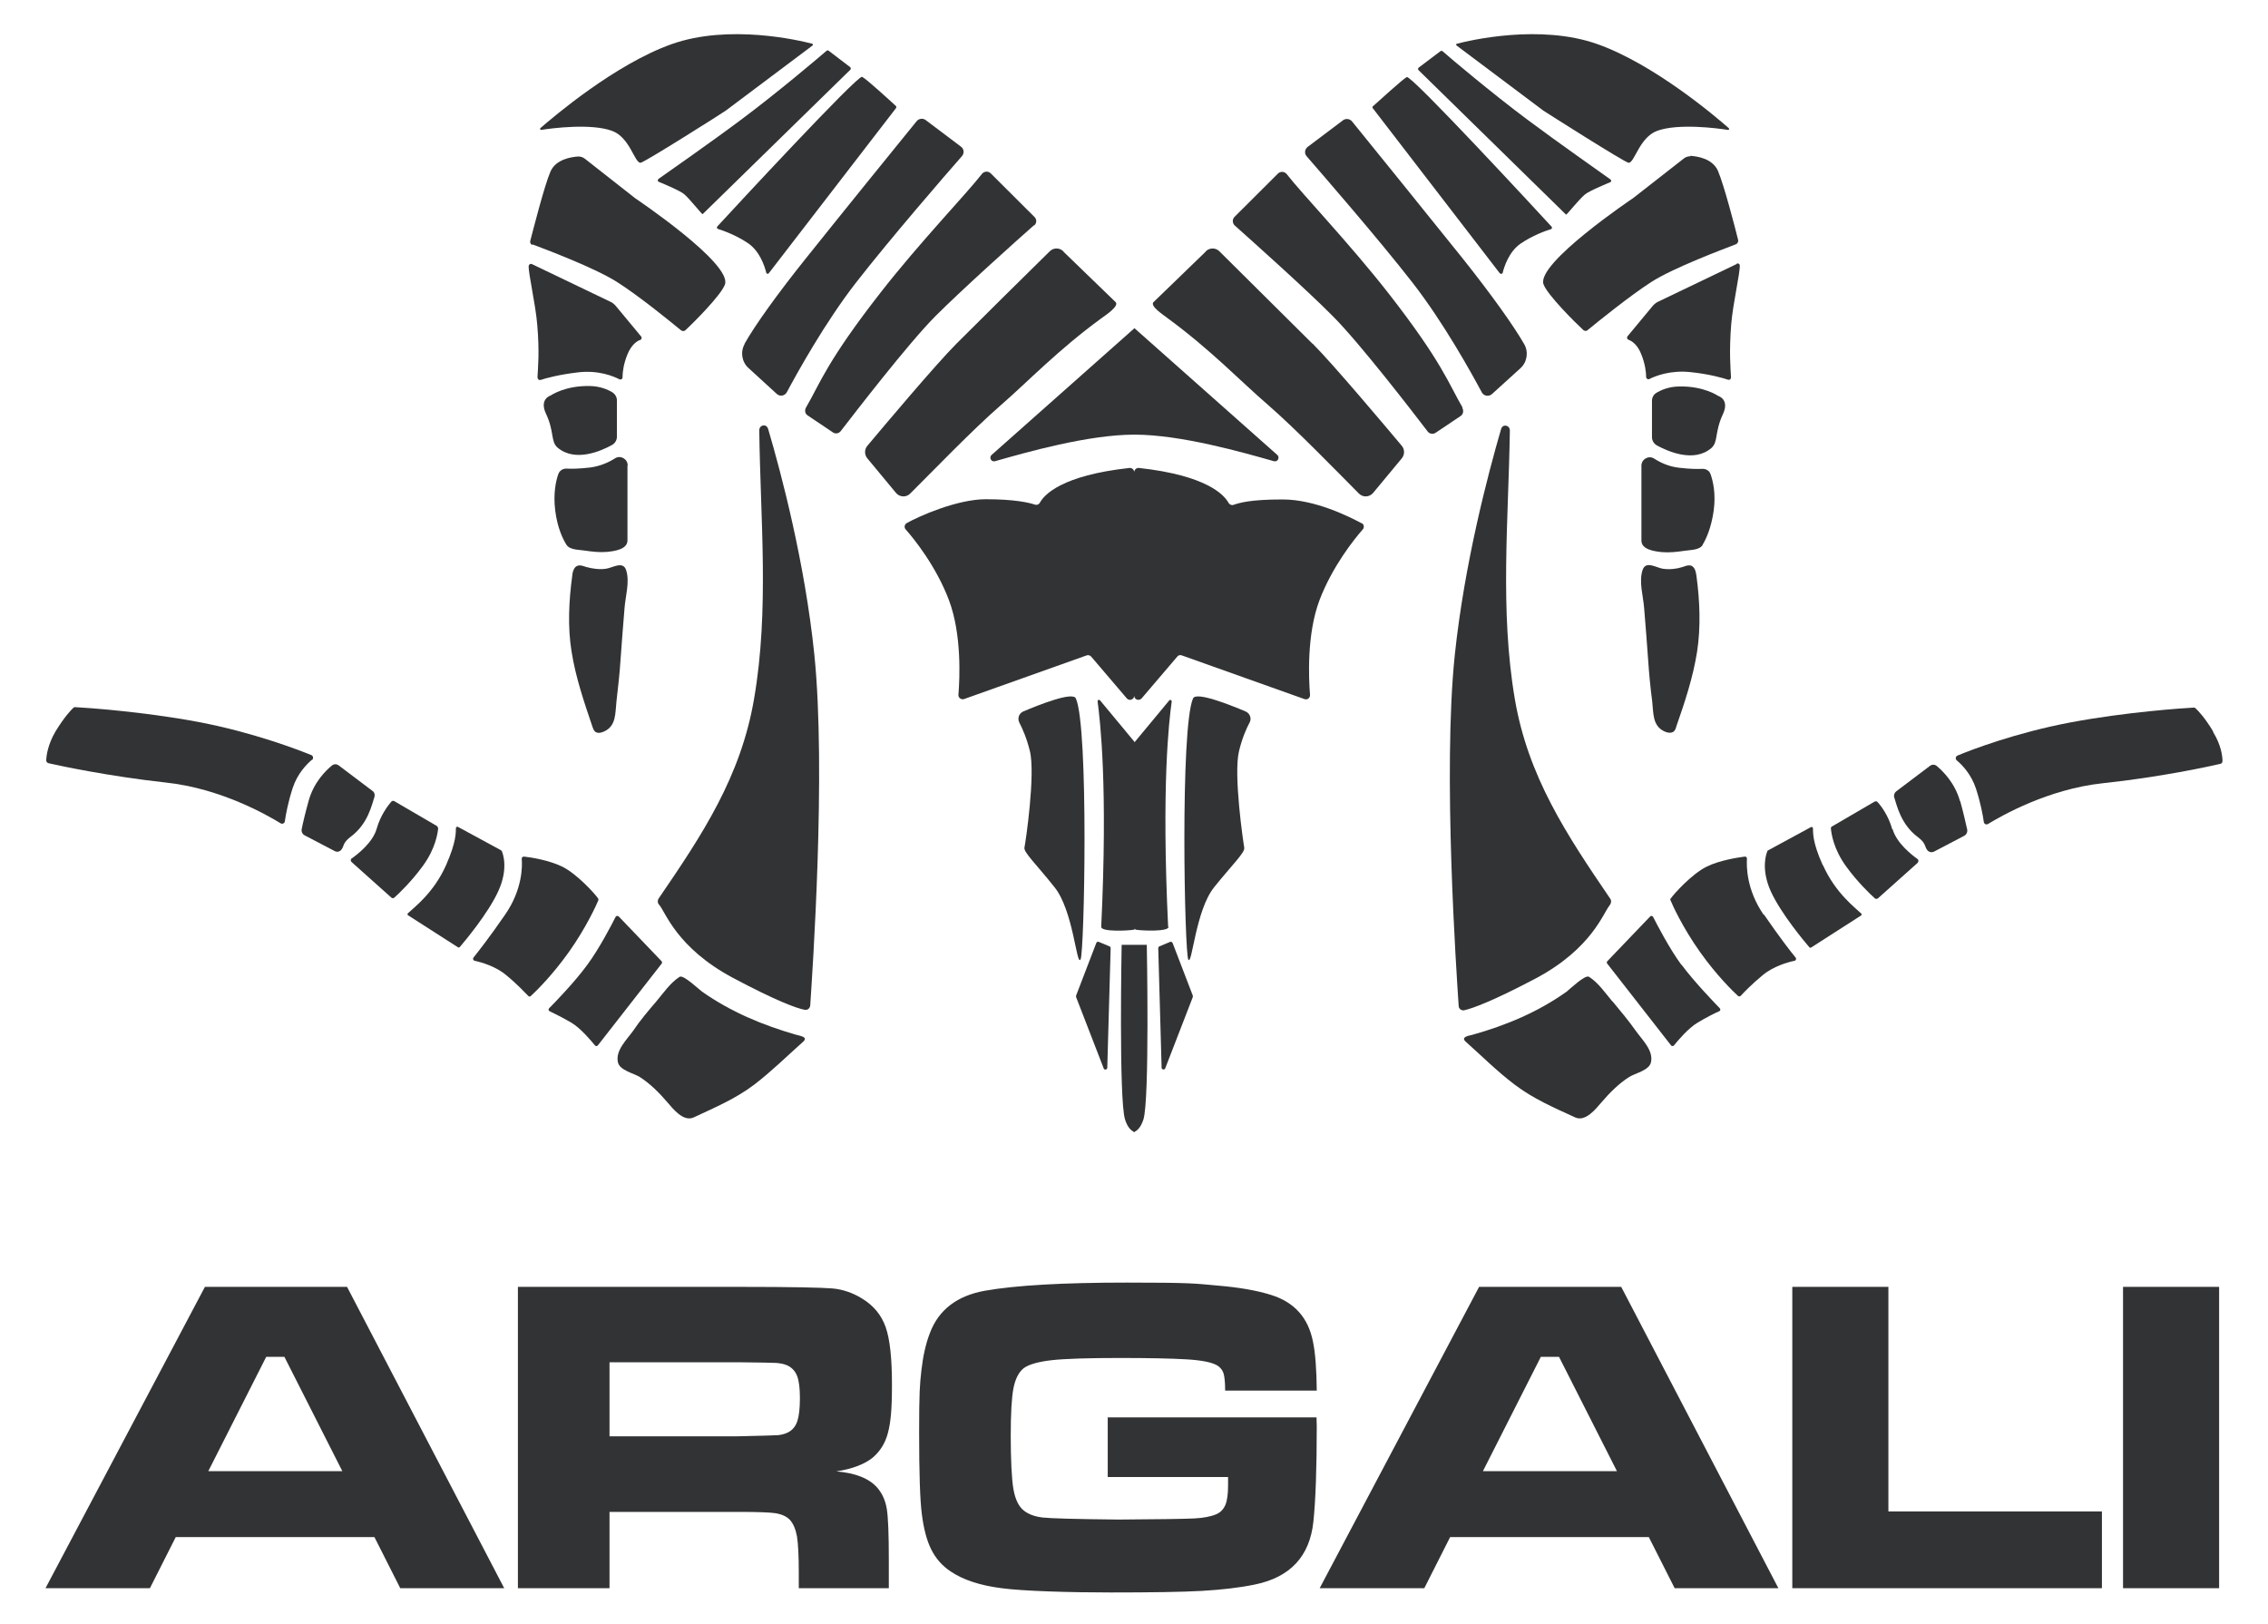 <svg width="539" height="386" viewBox="0 0 539 386" fill="none" xmlns="http://www.w3.org/2000/svg">
<path d="M128.579 30.878C131.194 30.451 140.478 29.274 145.441 31.092C149.709 32.643 150.776 38.686 152.217 38.686C153.018 38.686 171.853 26.761 172.494 26.279L193.09 10.824C193.25 10.717 193.197 10.45 193.037 10.396C189.995 9.594 173.241 5.637 159.581 10.503C146.188 15.263 131.567 27.723 128.419 30.451C128.259 30.611 128.419 30.878 128.633 30.878H128.579Z" fill="#323334"/>
<path d="M256.8 227.998C257.708 226.607 258.775 172.916 255.68 165.964C254.933 164.306 246.982 167.461 243.194 169.065C242.18 169.493 241.753 170.67 242.234 171.686C242.981 173.13 243.994 175.376 244.741 178.424C246.129 183.932 243.728 200.243 243.461 201.419C243.247 202.542 246.182 205.27 250.611 210.832C255.04 216.34 255.84 229.442 256.747 228.051L256.8 227.998Z" fill="#323334"/>
<path d="M263.684 224.896L261.123 223.826C260.909 223.719 260.642 223.826 260.536 224.094L255.733 236.607C255.733 236.714 255.733 236.821 255.733 236.928L262.297 253.881C262.457 254.362 263.15 254.201 263.15 253.72L263.951 225.324C263.951 225.11 263.844 224.949 263.684 224.896Z" fill="#323334"/>
<path d="M236.471 109.598C243.835 107.512 258.562 103.287 269.607 103.287C280.652 103.287 295.379 107.512 302.743 109.598C303.65 109.865 304.237 108.688 303.543 108.1L269.607 77.992L235.671 108.1C234.977 108.688 235.564 109.865 236.471 109.598Z" fill="#323334"/>
<path d="M237.912 96.228C244.261 90.72 251.518 83.072 261.816 75.585C262.777 74.89 265.925 72.805 265.178 71.842L252.906 59.97C252.105 58.847 250.451 58.74 249.491 59.703C244.688 64.409 231.989 76.976 227.293 81.682C222.438 86.548 210.058 101.255 206.11 105.961C205.416 106.816 205.416 108.046 206.11 108.902L212.94 117.138C213.793 118.154 215.341 118.261 216.301 117.298C221.531 112.111 231.082 102.164 237.912 96.228Z" fill="#323334"/>
<path d="M245.809 53.554C246.396 53.019 246.449 52.11 245.809 51.522L235.457 41.2C234.87 40.612 233.91 40.666 233.376 41.307C229.694 46.067 218.596 57.564 209.258 69.543C196.398 86.015 194.851 91.202 191.596 96.764C191.169 97.459 191.276 98.314 191.97 98.742L197.946 102.753C198.533 103.181 199.386 103.021 199.813 102.432C203.122 98.154 215.874 81.576 222.331 75.105C228.627 68.795 241.807 56.976 245.702 53.554H245.809Z" fill="#323334"/>
<path d="M176.976 81.737C175.908 83.608 176.282 86.015 177.883 87.459L184.606 93.609C185.353 94.304 186.527 94.09 187.007 93.181C189.408 88.689 196.078 76.603 203.495 67.084C211.659 56.602 224.732 41.521 228.627 37.083C229.214 36.387 229.107 35.371 228.36 34.837L219.983 28.526C219.343 28.045 218.382 28.152 217.848 28.794C214.06 33.446 199.706 51.147 191.596 61.308C184.819 69.757 179.377 77.351 176.922 81.737H176.976Z" fill="#323334"/>
<path d="M170.466 53.821C170.306 54.035 170.359 54.302 170.626 54.409C171.853 54.783 175.001 55.906 177.829 57.832C180.604 59.757 181.725 63.286 182.098 64.784C182.152 65.105 182.578 65.158 182.738 64.891L212.94 25.692C213.046 25.531 213.046 25.317 212.94 25.21C211.659 24.034 205.896 18.739 204.882 18.258C203.869 17.723 174.201 49.757 170.466 53.821Z" fill="#323334"/>
<path d="M156.486 42.537C156.272 42.698 156.272 43.018 156.486 43.179C156.486 43.179 161.502 45.211 162.569 46.12C164.116 47.457 166.837 51.04 166.998 50.88L202.054 16.6C202.268 16.44 202.214 16.119 202.054 15.959L196.932 12.055C196.772 11.948 196.558 11.948 196.452 12.055C194.531 13.713 184.819 21.948 176.442 28.205C169.239 33.606 158.513 41.093 156.539 42.484L156.486 42.537Z" fill="#323334"/>
<path d="M126.605 58.099C129.593 59.222 141.385 63.66 146.668 67.029C151.897 70.345 159.687 76.709 161.822 78.474C162.142 78.741 162.622 78.741 162.889 78.474C164.863 76.656 171.373 70.131 172.28 67.618C174.094 62.644 150.99 47.136 150.99 47.136L138.931 37.67C138.504 37.349 137.97 37.189 137.437 37.189C135.782 37.296 132.101 37.831 130.82 40.772C129.379 44.088 126.765 54.409 126.018 57.243C125.911 57.671 126.125 58.045 126.498 58.206L126.605 58.099Z" fill="#323334"/>
<path d="M127.779 89.757C127.779 90.132 128.099 90.399 128.472 90.292C129.753 89.864 132.848 89.009 137.49 88.474C142.239 87.939 145.761 89.383 147.201 90.132C147.575 90.292 147.948 90.078 147.948 89.65C147.948 88.527 148.162 86.549 149.122 84.196C150.083 81.896 151.363 81.04 152.164 80.773C152.484 80.666 152.591 80.238 152.377 79.971L146.294 72.644C145.921 72.217 145.494 71.896 145.014 71.682L126.391 62.751C126.071 62.591 125.698 62.858 125.644 63.179C125.538 64.89 127.245 72.11 127.672 77.083C128.259 83.768 127.832 87.618 127.725 89.811L127.779 89.757Z" fill="#323334"/>
<path d="M145.441 105.747C146.134 105.373 146.614 104.624 146.614 103.768V95.158C146.614 94.356 146.188 93.661 145.547 93.233C144.48 92.591 142.666 91.789 140.265 91.736C134.289 91.575 130.874 93.982 130.874 93.982C130.874 93.982 128.099 94.784 129.753 98.314C131.781 102.592 130.82 104.945 132.528 106.389C136.743 109.918 142.933 107.137 145.441 105.747Z" fill="#323334"/>
<path d="M149.176 110.614C149.176 109.063 147.468 108.1 146.187 108.902C144.693 109.865 142.666 110.774 140.265 111.095C137.49 111.416 135.782 111.416 134.715 111.362C133.808 111.309 133.008 111.79 132.688 112.646C132.101 114.304 131.46 117.298 131.941 121.256C132.474 125.534 133.808 128.154 134.609 129.438C135.409 130.721 137.597 130.614 138.877 130.828C140.691 131.096 142.506 131.31 144.267 131.149C145.867 130.989 149.122 130.614 149.122 128.422V110.614H149.176Z" fill="#323334"/>
<path d="M144 135.16C142.452 135.374 140.852 135.16 139.304 134.732C138.824 134.572 138.344 134.411 137.864 134.358C137.383 134.358 136.956 134.465 136.583 134.946C136.209 135.481 136.049 136.122 135.996 136.818C135.196 142.7 134.875 148.957 135.836 154.84C136.796 160.936 138.824 166.872 140.798 172.701C140.958 173.129 141.065 173.503 141.385 173.824C141.972 174.359 142.879 174.145 143.573 173.824C146.508 172.487 146.188 169.439 146.508 166.658C146.881 163.396 147.255 160.134 147.468 156.872C147.735 152.754 148.108 148.583 148.429 144.465C148.642 141.631 149.709 138.262 148.802 135.481C148.055 133.181 145.494 134.999 143.946 135.16H144Z" fill="#323334"/>
<path d="M182.525 101.897C182.152 100.614 180.444 100.934 180.444 102.271C180.711 123.502 182.845 144.947 179.217 166.017C176.069 184.574 166.891 198.371 156.539 213.505C156.219 213.986 156.273 214.628 156.646 215.003C158.14 216.66 160.755 225.217 174.201 232.383C184.233 237.731 189.248 239.602 191.276 239.977C191.916 240.084 192.503 239.602 192.557 238.907C193.037 231.527 196.398 183.29 193.517 155.428C191.276 133.716 185.673 112.486 182.525 101.844V101.897Z" fill="#323334"/>
<path d="M189.248 245.913C181.244 243.613 173.667 240.458 166.837 235.645C166.09 235.11 162.462 231.634 161.555 232.115C161.555 232.115 161.502 232.115 161.448 232.169C159.261 233.613 157.66 235.966 156.006 237.944C154.085 240.191 152.164 242.437 150.51 244.897C149.016 247.036 146.134 249.656 146.881 252.544C147.361 254.362 150.616 255.057 152.004 255.913C154.458 257.464 156.699 259.71 158.567 261.903C159.954 263.507 162.409 266.662 164.863 265.539C169.879 263.186 174.841 261.1 179.27 257.731C183.325 254.63 187.06 250.94 190.849 247.57C192.183 246.394 190.102 246.18 189.302 245.913H189.248Z" fill="#323334"/>
<path d="M157.233 228.425L147.041 217.783C146.828 217.569 146.454 217.623 146.294 217.89C145.387 219.709 142.453 225.377 139.571 229.281C136.69 233.238 131.994 238.105 130.5 239.602C130.287 239.816 130.34 240.191 130.607 240.297C131.621 240.779 133.755 241.848 135.783 243.025C138.024 244.362 140.478 247.303 141.385 248.426C141.545 248.64 141.919 248.64 142.079 248.426L157.233 229.014C157.393 228.853 157.34 228.586 157.233 228.425Z" fill="#323334"/>
<path d="M142.186 213.986C142.239 213.825 142.186 213.718 142.186 213.558C141.439 212.435 137.117 207.675 133.648 205.964C130.5 204.413 126.125 203.718 124.524 203.558C124.204 203.558 123.99 203.772 123.99 204.039C124.15 205.75 124.204 211.365 120.042 217.355C116.253 222.863 113.532 226.286 112.518 227.569C112.305 227.837 112.465 228.211 112.785 228.318C114.279 228.639 117.801 229.601 120.308 231.74C122.923 233.88 124.791 235.912 125.538 236.66C125.698 236.874 126.018 236.874 126.178 236.66C127.352 235.591 131.247 231.794 135.196 226.232C139.304 220.457 141.759 215.002 142.186 213.986Z" fill="#323334"/>
<path d="M119.188 202.222C119.188 202.168 119.134 202.115 119.081 202.061L108.836 196.499C108.623 196.393 108.409 196.499 108.356 196.767C108.303 197.729 108.516 199.922 106.008 205.591C103.073 212.222 98.325 215.698 96.937 217.035C96.777 217.195 96.831 217.409 96.99 217.516L108.836 225.11C108.943 225.217 109.156 225.164 109.263 225.057C110.33 223.827 115.986 217.088 118.387 211.848C120.895 206.446 119.508 202.81 119.241 202.222H119.188Z" fill="#323334"/>
<path d="M104.087 196.819C104.087 196.605 103.981 196.391 103.821 196.284L93.736 190.402C93.469 190.241 93.202 190.295 92.989 190.509C92.242 191.364 90.428 193.718 89.52 196.926C88.613 200.188 85.038 202.969 83.598 203.985C83.278 204.199 83.278 204.627 83.598 204.894L92.989 213.29C93.202 213.504 93.522 213.504 93.736 213.29C94.803 212.328 97.791 209.493 100.512 205.75C103.554 201.579 104.034 197.889 104.141 196.766L104.087 196.819Z" fill="#323334"/>
<path d="M88.987 189.386C89.147 188.852 88.987 188.263 88.507 187.942L80.503 181.899C80.023 181.525 79.382 181.525 78.902 181.899C77.461 183.076 74.58 185.857 73.353 190.295C72.606 192.969 71.965 195.643 71.699 197.034C71.592 197.622 71.859 198.264 72.446 198.531L79.596 202.274C80.129 202.542 80.77 202.381 81.143 201.9C81.784 201.098 81.41 200.296 83.331 198.852C87.439 195.804 88.347 191.311 88.987 189.386Z" fill="#323334"/>
<path d="M74.153 180.616C74.526 180.295 74.473 179.653 73.993 179.44C70.685 178.103 60.12 174.038 47.207 171.578C33.92 169.065 20.047 168.156 17.913 168.049C17.699 168.049 17.539 168.049 17.433 168.209C16.846 168.744 15.245 170.455 13.217 173.771C11.35 176.926 11.029 179.6 10.976 180.67C10.976 180.99 11.19 181.258 11.51 181.365C14.071 181.953 25.81 184.466 39.416 185.964C52.489 187.354 63.535 193.718 66.683 195.643C67.11 195.911 67.643 195.643 67.697 195.162C67.91 193.665 68.444 190.67 69.564 187.247C70.685 183.825 72.872 181.632 74.1 180.563L74.153 180.616Z" fill="#323334"/>
<path d="M366.773 26.279C367.414 26.707 386.249 38.686 387.05 38.686C388.49 38.686 389.558 32.697 393.826 31.092C398.789 29.274 408.073 30.451 410.688 30.878C410.901 30.878 411.061 30.611 410.848 30.451C407.7 27.67 393.079 15.263 379.686 10.503C366.026 5.637 349.272 9.594 346.23 10.396C346.017 10.396 346.017 10.717 346.177 10.824L366.773 26.279Z" fill="#323334"/>
<path d="M323.606 124.358C320.725 122.807 312.561 118.689 304.824 118.689C297.087 118.689 294.579 119.491 293.138 119.973C292.711 120.133 292.231 119.919 291.964 119.491C290.95 117.62 286.788 112.967 270.674 111.202C270.087 111.149 269.553 111.63 269.553 112.218C269.553 111.63 269.02 111.149 268.433 111.202C252.319 112.967 248.157 117.566 247.143 119.438C246.929 119.866 246.449 120.08 245.969 119.919C244.528 119.438 241.113 118.636 234.283 118.636C227.453 118.636 218.329 122.7 215.501 124.304C214.967 124.625 214.807 125.32 215.234 125.802C217.262 128.101 222.491 134.572 225.532 142.647C228.574 150.722 228.094 161.204 227.773 165.108C227.72 165.803 228.414 166.338 229.107 166.124L258.241 155.749C258.615 155.589 259.042 155.749 259.309 156.017L267.793 165.964C268.38 166.659 269.553 166.231 269.553 165.322C269.553 166.231 270.674 166.659 271.314 165.964L279.798 156.017C280.065 155.696 280.492 155.589 280.866 155.749L310 166.124C310.693 166.391 311.387 165.857 311.334 165.108C311.013 161.204 310.533 150.722 313.575 142.647C316.616 134.626 321.845 128.101 323.873 125.802C324.3 125.32 324.14 124.572 323.606 124.304V124.358Z" fill="#323334"/>
<path d="M296.019 169.065C292.231 167.461 284.28 164.306 283.533 165.964C280.438 172.969 281.506 226.661 282.413 228.051C283.32 229.442 284.12 216.34 288.549 210.832C292.978 205.323 295.913 202.596 295.699 201.419C295.486 200.243 293.085 183.986 294.472 178.424C295.219 175.376 296.233 173.076 296.98 171.686C297.513 170.723 297.033 169.493 296.019 169.065Z" fill="#323334"/>
<path d="M277.61 220.243C276.01 186.498 277.824 171.311 278.464 166.712C278.464 166.391 278.091 166.177 277.877 166.444L269.713 176.284C269.66 176.338 269.66 176.445 269.66 176.498C269.66 176.445 269.66 176.338 269.607 176.284L261.443 166.444C261.229 166.177 260.802 166.337 260.856 166.712C261.443 171.311 263.31 186.552 261.71 220.243C261.656 221.526 268.273 221.152 269.447 220.938C269.607 220.938 269.713 220.778 269.713 220.617C269.713 220.778 269.82 220.938 269.98 220.938C271.154 221.152 277.771 221.473 277.717 220.243H277.61Z" fill="#323334"/>
<path d="M278.091 223.827L275.529 224.896C275.369 224.95 275.263 225.163 275.263 225.324L276.063 253.721C276.063 254.202 276.757 254.309 276.917 253.881L283.48 236.929C283.48 236.822 283.48 236.715 283.48 236.608L278.678 224.094C278.571 223.88 278.304 223.72 278.091 223.827Z" fill="#323334"/>
<path d="M269.607 224.521H266.565C266.565 224.521 265.872 261.314 267.366 266.02C268.006 268.052 268.913 268.694 269.393 268.908V269.014C269.393 269.014 269.447 269.014 269.553 269.014C269.66 269.014 269.713 269.014 269.713 269.014V268.908C270.194 268.694 271.101 267.998 271.741 266.02C273.235 261.314 272.541 224.521 272.541 224.521H269.5H269.607Z" fill="#323334"/>
<path d="M311.92 81.682C307.225 76.976 294.525 64.462 289.776 59.703C288.816 58.74 287.162 58.847 286.361 59.97L274.089 71.842C273.342 72.805 276.49 74.837 277.45 75.585C287.749 83.126 294.952 90.72 301.355 96.228C308.185 102.164 317.736 112.057 322.966 117.298C323.926 118.261 325.473 118.154 326.327 117.138L333.157 108.902C333.851 108.046 333.851 106.816 333.157 105.961C329.209 101.255 316.829 86.548 311.974 81.682H311.92Z" fill="#323334"/>
<path d="M347.564 96.817C344.309 91.255 342.762 86.068 329.902 69.597C320.564 57.671 309.519 46.173 305.784 41.36C305.25 40.719 304.29 40.665 303.703 41.254L293.405 51.521C292.818 52.109 292.871 53.019 293.405 53.553C297.3 57.029 310.48 68.794 316.776 75.158C323.232 81.629 335.985 98.207 339.293 102.539C339.72 103.127 340.574 103.234 341.161 102.86L347.137 98.849C347.777 98.421 347.884 97.566 347.511 96.87L347.564 96.817Z" fill="#323334"/>
<path d="M335.665 67.136C343.082 76.655 349.752 88.741 352.153 93.234C352.633 94.143 353.807 94.303 354.554 93.661L361.331 87.511C362.931 86.067 363.305 83.661 362.238 81.789C359.73 77.404 354.341 69.864 347.564 61.361C339.454 51.254 325.1 33.499 321.312 28.846C320.778 28.205 319.817 28.098 319.177 28.579L310.8 34.889C310.053 35.424 309.946 36.494 310.533 37.135C314.375 41.574 327.501 56.655 335.665 67.136Z" fill="#323334"/>
<path d="M356.475 64.943C356.635 65.157 357.062 65.104 357.115 64.837C357.489 63.286 358.663 59.756 361.384 57.884C364.212 55.959 367.307 54.836 368.588 54.462C368.854 54.355 368.908 54.087 368.748 53.873C365.012 49.809 335.398 17.776 334.331 18.311C333.371 18.792 327.555 24.14 326.274 25.263C326.114 25.37 326.114 25.584 326.274 25.744L356.475 64.997V64.943Z" fill="#323334"/>
<path d="M372.216 50.986C372.322 51.093 375.097 47.563 376.645 46.226C377.712 45.317 382.727 43.285 382.727 43.285C382.941 43.124 382.994 42.803 382.727 42.643C380.753 41.199 370.028 33.712 362.825 28.311C354.447 22.054 344.683 13.819 342.815 12.161C342.655 12.054 342.441 12.054 342.335 12.161L337.159 16.065C336.945 16.225 336.945 16.546 337.159 16.706L372.216 51.039V50.986Z" fill="#323334"/>
<path d="M401.723 37.135C401.19 37.135 400.656 37.296 400.229 37.617L388.117 47.082C388.117 47.082 365.012 62.591 366.827 67.564C367.734 70.078 374.297 76.602 376.271 78.42C376.591 78.688 377.018 78.741 377.338 78.42C379.473 76.655 387.263 70.345 392.492 66.976C397.775 63.607 409.621 59.168 412.555 58.045C412.929 57.885 413.142 57.457 413.089 57.083C412.395 54.248 409.727 43.98 408.287 40.611C407.006 37.67 403.378 37.135 401.67 37.028L401.723 37.135Z" fill="#323334"/>
<path d="M412.822 62.698L394.2 71.629C393.666 71.843 393.239 72.217 392.866 72.592L386.783 79.918C386.57 80.185 386.676 80.613 386.996 80.72C387.797 81.041 389.131 81.843 390.038 84.143C390.998 86.496 391.212 88.528 391.212 89.597C391.212 89.972 391.639 90.239 391.959 90.079C393.453 89.33 396.921 87.94 401.67 88.421C406.312 88.902 409.407 89.811 410.688 90.239C411.061 90.346 411.381 90.079 411.381 89.704C411.275 87.512 410.901 83.662 411.435 76.977C411.862 72.003 413.569 64.784 413.462 63.072C413.462 62.698 413.036 62.484 412.715 62.645L412.822 62.698Z" fill="#323334"/>
<path d="M408.34 94.089C408.34 94.089 404.925 91.682 398.949 91.843C396.548 91.896 394.733 92.698 393.666 93.34C392.973 93.768 392.599 94.463 392.599 95.265V103.875C392.599 104.677 393.026 105.426 393.773 105.854C396.334 107.244 402.524 110.025 406.686 106.496C408.393 105.052 407.433 102.752 409.46 98.42C411.115 94.891 408.34 94.089 408.34 94.089Z" fill="#323334"/>
<path d="M404.605 129.492C405.405 128.208 406.686 125.534 407.273 121.309C407.806 117.299 407.113 114.357 406.526 112.7C406.259 111.844 405.405 111.363 404.498 111.416C403.484 111.47 401.723 111.47 399.002 111.149C396.601 110.881 394.573 109.919 393.079 108.956C391.799 108.154 390.091 109.117 390.091 110.667V128.476C390.091 130.668 393.399 131.042 394.947 131.203C396.761 131.363 398.575 131.149 400.389 130.882C401.67 130.668 403.858 130.775 404.658 129.492H404.605Z" fill="#323334"/>
<path d="M401.35 134.358C400.87 134.358 400.39 134.572 399.909 134.732C398.415 135.214 396.815 135.374 395.214 135.16C393.666 134.946 391.105 133.128 390.358 135.481C389.451 138.262 390.518 141.631 390.732 144.465C391.052 148.583 391.425 152.754 391.692 156.872C391.905 160.134 392.226 163.396 392.653 166.659C392.973 169.386 392.653 172.488 395.587 173.825C396.281 174.145 397.188 174.306 397.775 173.825C398.095 173.557 398.255 173.129 398.362 172.702C400.39 166.872 402.364 160.99 403.324 154.84C404.231 148.957 403.965 142.701 403.164 136.818C403.058 136.176 402.951 135.481 402.577 134.946C402.204 134.465 401.777 134.305 401.297 134.358H401.35Z" fill="#323334"/>
<path d="M382.568 215.056C382.941 214.628 382.994 213.986 382.674 213.558C372.323 198.371 363.145 184.573 359.997 166.07C356.422 145 358.503 123.555 358.823 102.325C358.823 100.988 357.115 100.667 356.742 101.95C353.647 112.592 348.044 133.823 345.75 155.535C342.815 183.343 346.177 231.634 346.657 239.014C346.657 239.709 347.297 240.19 347.938 240.083C349.965 239.655 354.981 237.784 365.013 232.489C378.459 225.323 381.074 216.767 382.568 215.109V215.056Z" fill="#323334"/>
<path d="M383.154 237.945C381.5 235.966 379.899 233.613 377.712 232.169C377.712 232.169 377.658 232.169 377.605 232.116C376.698 231.581 373.07 235.057 372.323 235.645C365.493 240.512 357.916 243.667 349.912 245.913C349.111 246.127 347.03 246.394 348.364 247.571C352.153 250.94 355.835 254.63 359.943 257.732C364.372 261.101 369.334 263.24 374.35 265.539C376.805 266.662 379.259 263.507 380.647 261.903C382.514 259.71 384.755 257.464 387.21 255.913C388.597 255.058 391.852 254.363 392.332 252.544C393.079 249.656 390.198 247.036 388.704 244.897C386.996 242.49 385.075 240.191 383.208 237.945H383.154Z" fill="#323334"/>
<path d="M399.589 229.281C396.708 225.377 393.773 219.655 392.866 217.89C392.706 217.623 392.332 217.569 392.172 217.783L381.981 228.425C381.821 228.586 381.821 228.853 381.981 229.014L397.135 248.426C397.295 248.64 397.668 248.64 397.828 248.426C398.735 247.303 401.19 244.362 403.431 243.025C405.459 241.795 407.593 240.725 408.607 240.297C408.874 240.191 408.927 239.816 408.714 239.602C407.273 238.105 402.577 233.238 399.643 229.281H399.589Z" fill="#323334"/>
<path d="M419.118 217.356C415.01 211.366 415.063 205.805 415.17 204.04C415.17 203.773 414.956 203.505 414.636 203.559C413.089 203.773 408.66 204.414 405.565 205.965C402.097 207.676 397.775 212.436 397.028 213.559C396.921 213.666 396.921 213.826 397.028 213.987C397.455 215.056 399.909 220.458 404.018 226.233C407.966 231.795 411.862 235.592 413.035 236.661C413.196 236.822 413.516 236.822 413.676 236.661C414.369 235.913 416.29 233.881 418.905 231.741C421.466 229.602 424.935 228.64 426.482 228.319C426.802 228.265 426.962 227.838 426.749 227.57C425.682 226.287 423.014 222.864 419.225 217.356H419.118Z" fill="#323334"/>
<path d="M433.205 205.643C430.644 199.975 430.911 197.782 430.857 196.819C430.857 196.606 430.591 196.445 430.377 196.552L420.132 202.114C420.079 202.114 420.026 202.167 420.026 202.274C419.759 202.862 418.425 206.552 420.879 211.9C423.281 217.141 428.937 223.879 430.004 225.109C430.11 225.216 430.271 225.27 430.431 225.163L442.276 217.569C442.436 217.462 442.49 217.248 442.33 217.088C440.942 215.751 436.193 212.221 433.259 205.643H433.205Z" fill="#323334"/>
<path d="M449.693 197.034C448.786 193.772 446.972 191.419 446.225 190.617C446.065 190.403 445.744 190.349 445.478 190.51L435.393 196.392C435.179 196.499 435.073 196.713 435.126 196.927C435.233 198.05 435.713 201.74 438.754 205.911C441.476 209.655 444.464 212.489 445.531 213.452C445.745 213.666 446.065 213.666 446.331 213.452L455.723 205.056C455.989 204.788 455.989 204.361 455.723 204.147C454.282 203.131 450.76 200.35 449.8 197.088L449.693 197.034Z" fill="#323334"/>
<path d="M465.807 190.402C464.58 185.964 461.645 183.183 460.258 182.006C459.778 181.632 459.138 181.632 458.657 182.006L450.654 188.049C450.227 188.37 450.013 188.958 450.173 189.493C450.814 191.418 451.721 195.911 455.829 198.959C457.75 200.403 457.377 201.205 458.017 202.007C458.391 202.488 459.031 202.649 459.618 202.381L466.768 198.638C467.302 198.371 467.622 197.782 467.515 197.141C467.195 195.75 466.608 193.076 465.861 190.402H465.807Z" fill="#323334"/>
<path d="M525.996 173.878C524.022 170.562 522.368 168.851 521.781 168.316C521.674 168.209 521.461 168.102 521.301 168.156C519.166 168.263 505.293 169.172 492.007 171.685C479.04 174.145 468.529 178.156 465.22 179.547C464.74 179.761 464.633 180.349 465.06 180.723C466.288 181.739 468.475 183.985 469.596 187.408C470.716 190.83 471.25 193.825 471.463 195.323C471.517 195.804 472.05 196.071 472.477 195.804C475.625 193.879 486.724 187.515 499.744 186.124C513.404 184.68 525.142 182.114 527.65 181.525C527.97 181.472 528.184 181.204 528.184 180.83C528.184 179.707 527.864 177.033 525.943 173.931L525.996 173.878Z" fill="#323334"/>
<path fill-rule="evenodd" clip-rule="evenodd" d="M95.123 377.414L88.987 365.275H41.764L35.628 377.414H10.816L48.701 305.808H82.477L119.828 377.414H95.123ZM81.356 349.606L67.59 322.439H63.268L49.501 349.606H81.356ZM123.083 377.414V305.808H175.695C188.021 305.808 195.385 305.968 197.839 306.182C200.24 306.396 202.641 307.198 204.882 308.588C207.604 310.246 209.471 312.492 210.485 315.38C211.499 318.268 211.979 322.813 211.979 329.017C211.979 335.22 211.659 338.055 211.019 340.515C210.378 342.975 209.151 344.9 207.39 346.397C205.469 347.948 202.588 349.071 198.746 349.659C203.282 350.034 206.59 351.317 208.564 353.617C209.685 354.954 210.432 356.611 210.752 358.59C211.072 360.515 211.232 364.58 211.232 370.783V377.414H189.835V373.617C189.835 369.66 189.675 366.772 189.408 365.114C189.088 363.403 188.555 362.12 187.754 361.211C186.954 360.355 185.833 359.874 184.393 359.606C183.005 359.392 180.017 359.285 175.535 359.285H144.854V377.414H123.083ZM144.8 341.317H175.428C180.711 341.21 183.912 341.103 184.926 341.049C185.94 340.942 186.794 340.675 187.541 340.247C188.501 339.659 189.142 338.803 189.515 337.627C189.889 336.45 190.102 334.686 190.102 332.279C190.102 329.873 189.889 328.215 189.462 327.038C189.035 325.915 188.288 325.06 187.221 324.525C186.474 324.15 185.566 323.99 184.499 323.883C183.432 323.83 180.391 323.776 175.428 323.723H144.854V341.317H144.8ZM263.15 336.825H312.881C312.881 337.948 312.934 338.643 312.934 338.75C312.934 348.857 312.667 356.504 312.134 361.585C311.28 369.82 306.638 374.847 298.154 376.559C294.472 377.307 290.31 377.789 285.614 378.056C280.865 378.323 273.662 378.43 264.004 378.43C254.346 378.43 243.087 378.109 238.018 377.414C232.949 376.773 228.894 375.436 225.959 373.457C223.932 372.12 222.384 370.355 221.317 368.216C220.25 366.077 219.503 363.243 219.076 359.767C218.649 356.504 218.436 350.087 218.436 340.461C218.436 330.835 218.596 329.017 218.969 325.701C219.343 322.386 219.983 319.391 220.997 316.771C223.078 311.262 227.453 307.893 234.123 306.717C241.433 305.433 252.692 304.792 267.846 304.792C283 304.792 283.96 305.005 289.189 305.487C294.419 305.915 298.741 306.663 302.102 307.733C307.598 309.444 310.907 313.134 312.027 318.803C312.614 321.584 312.881 325.487 312.934 330.461H291.164C291.164 328.482 291.004 327.092 290.79 326.397C290.577 325.701 290.15 325.113 289.51 324.632C288.282 323.776 285.721 323.241 281.879 323.027C278.198 322.814 272.915 322.707 265.978 322.707C259.042 322.707 253.119 322.867 249.864 323.241C246.662 323.616 244.421 324.257 243.247 325.167C242.074 326.129 241.273 327.733 240.846 329.926C240.419 332.172 240.206 335.916 240.206 341.263C240.206 346.611 240.419 351.478 240.846 353.884C241.273 356.291 242.074 357.948 243.247 358.911C244.421 359.874 245.969 360.408 247.836 360.622C249.757 360.836 255.733 360.997 265.818 361.104C275.69 361.05 281.719 360.943 283.854 360.836C285.935 360.729 287.695 360.408 288.976 359.874C290.043 359.446 290.737 358.697 291.217 357.628C291.644 356.611 291.857 355.061 291.857 352.975C291.857 350.889 291.857 352.012 291.857 350.996H263.257V336.718L263.15 336.825ZM397.988 377.414L391.852 365.275H344.629L338.493 377.414H313.628L351.513 305.808H385.289L422.64 377.414H397.935H397.988ZM384.275 349.606L370.508 322.439H366.186L352.42 349.606H384.275ZM425.948 305.808H448.786V359.178H499.53V377.414H425.948V305.808ZM504.546 305.808H527.384V377.414H504.546V305.808Z" fill="#323334"/>
</svg>
